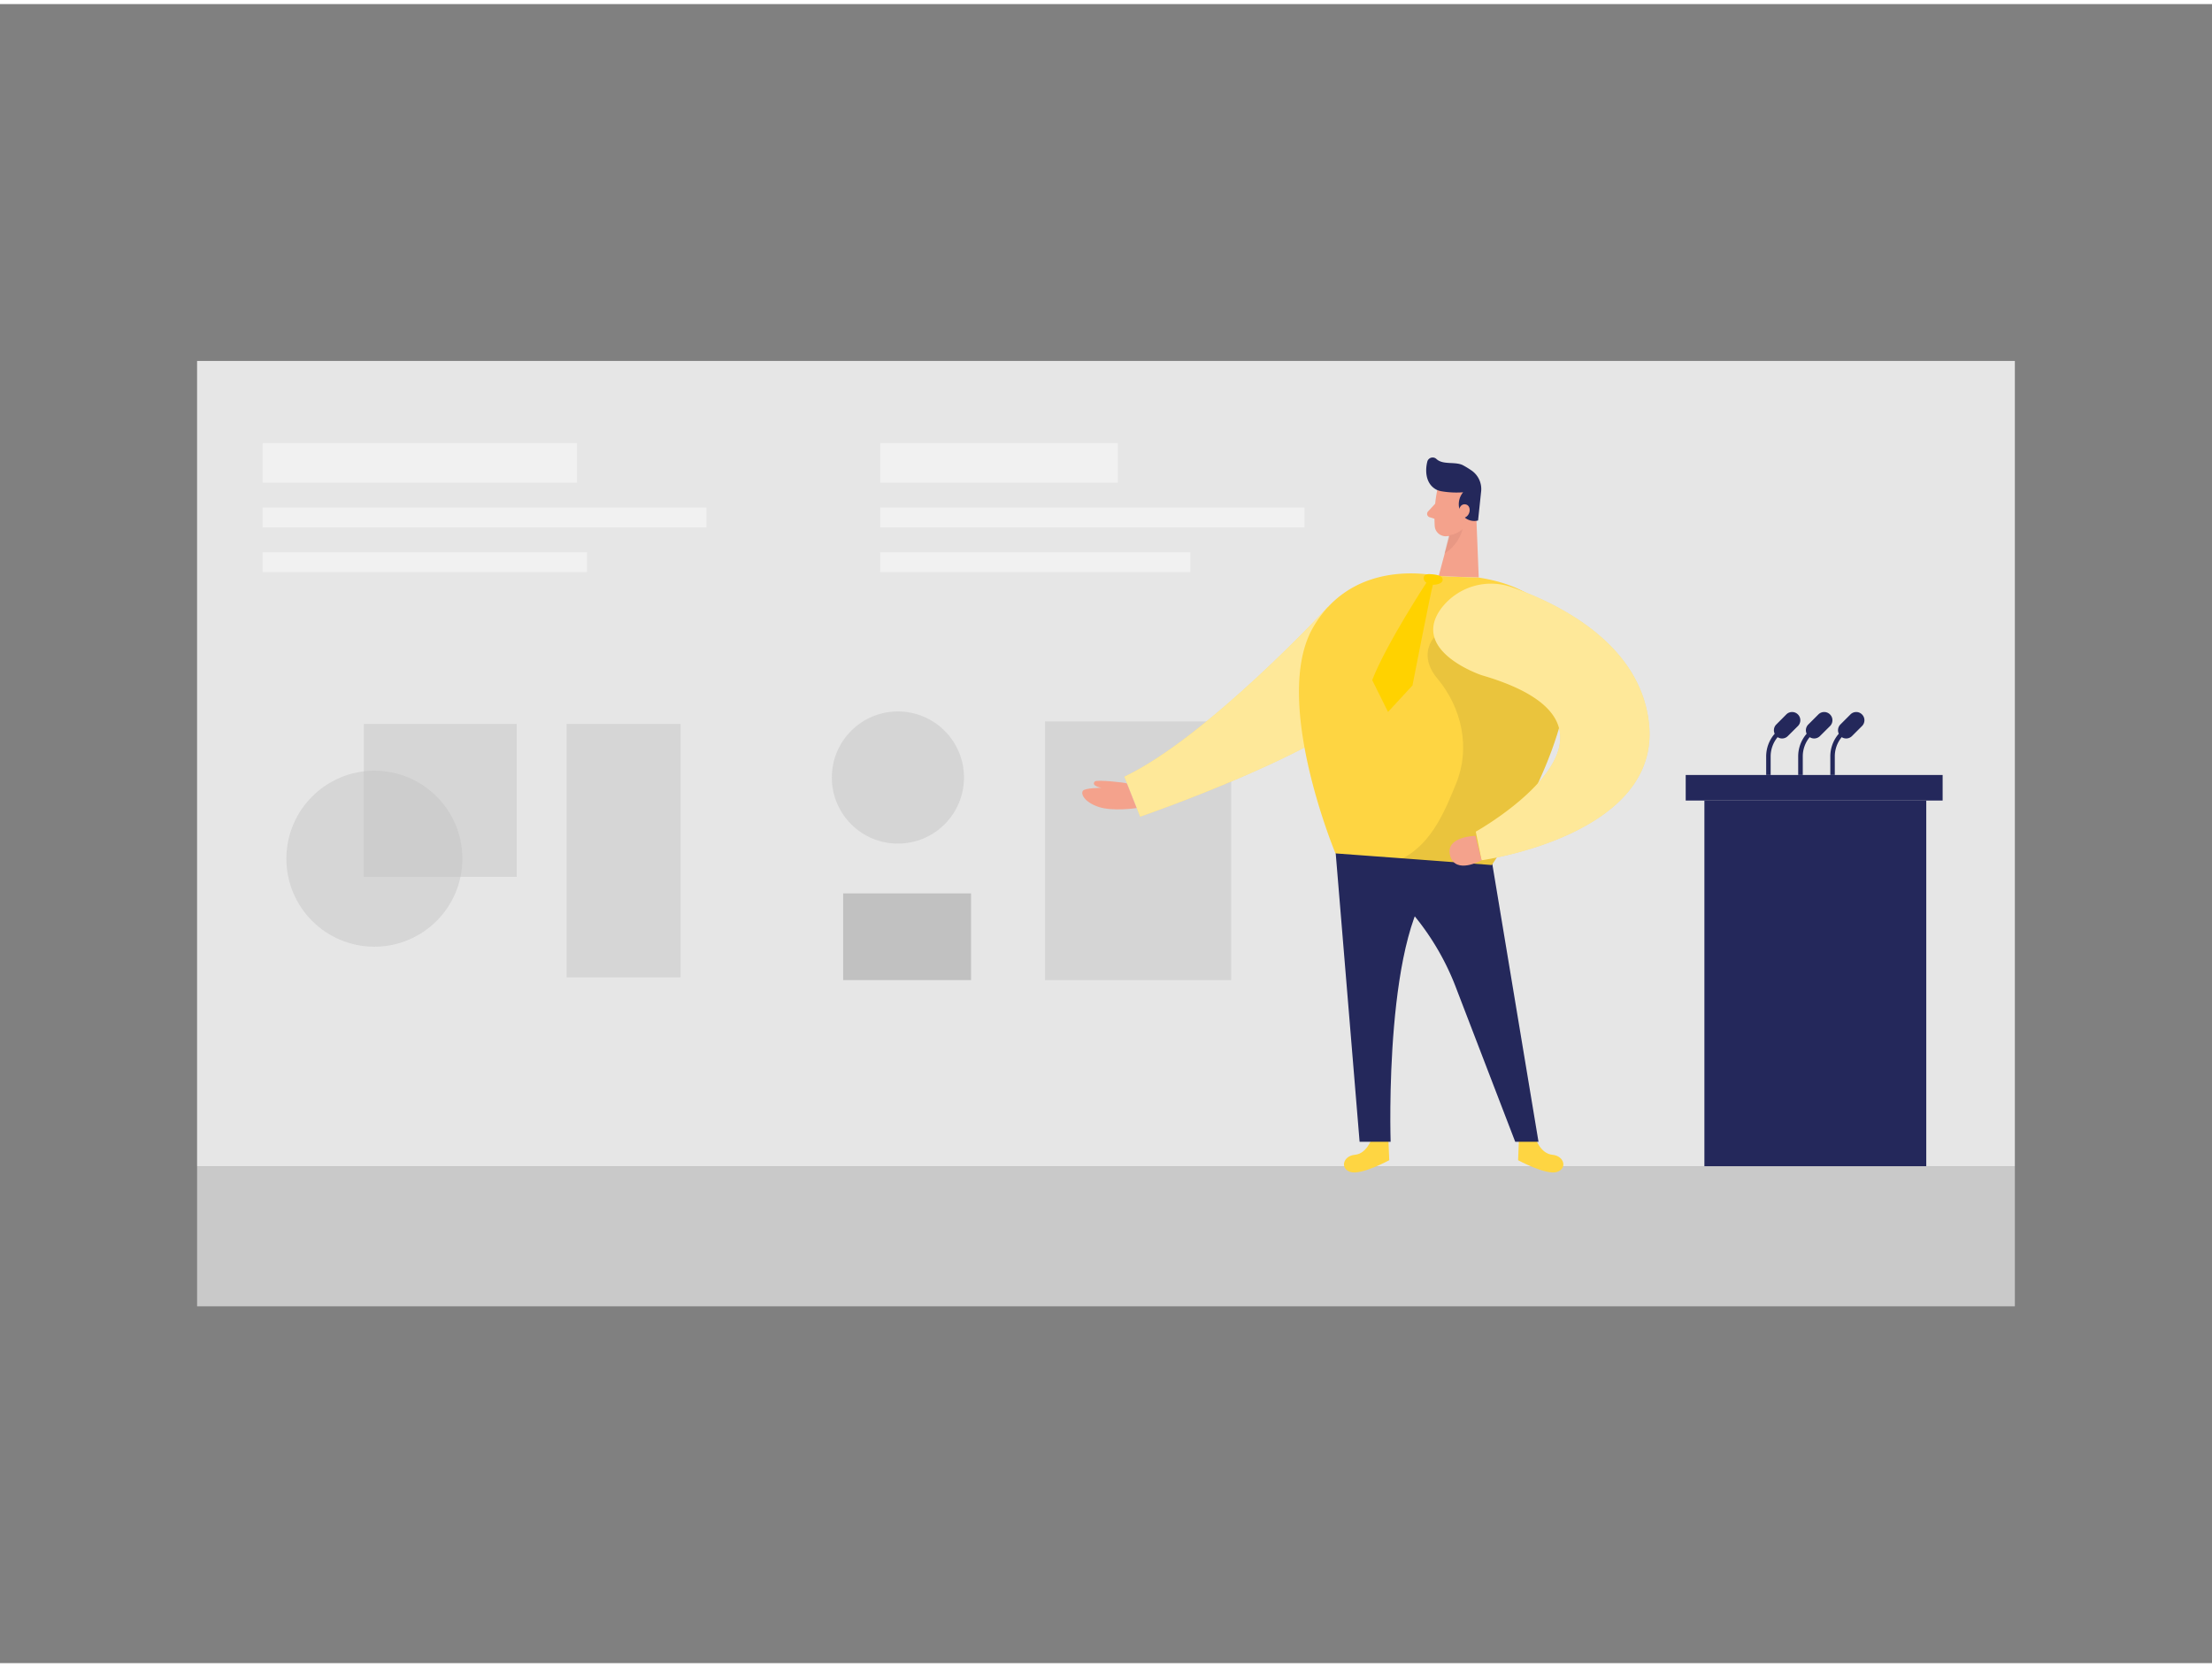 <svg id="Layer_1" data-name="Layer 1" xmlns="http://www.w3.org/2000/svg" viewBox="0 0 400 300" width="406" height="306" class="illustration styles_illustrationTablet__1DWOa"><rect x="0" y="0" width="400" height="300" fill="#808080" stroke="none"/><title>_</title><rect x="35.64" y="64.53" width="328.71" height="145.62" fill="#e6e6e6"></rect><rect x="308.21" y="144.02" width="40.12" height="66.13" fill="#24285b"></rect><rect x="304.83" y="139.4" width="46.46" height="4.62" fill="#24285b"></rect><path d="M325.12,128.45a1.48,1.48,0,0,0-2.1,0l-1.81,1.82a1.47,1.47,0,0,0-.29,1.67,6.26,6.26,0,0,0-1.54,4.12v3.34h.81v-3.34a5.46,5.46,0,0,1,1.26-3.5,1.47,1.47,0,0,0,1.85-.2l1.82-1.81A1.48,1.48,0,0,0,325.12,128.45Z" fill="#24285b"></path><path d="M330.92,128.45a1.48,1.48,0,0,0-2.1,0L327,130.27a1.47,1.47,0,0,0-.3,1.67,6.25,6.25,0,0,0-1.53,4.12v3.34H326v-3.34a5.45,5.45,0,0,1,1.25-3.5,1.49,1.49,0,0,0,1.86-.2l1.82-1.81A1.48,1.48,0,0,0,330.92,128.45Z" fill="#24285b"></path><path d="M336.71,128.45a1.47,1.47,0,0,0-2.09,0l-1.82,1.82a1.49,1.49,0,0,0-.29,1.67,6.25,6.25,0,0,0-1.53,4.12v3.34h.81v-3.34a5.45,5.45,0,0,1,1.25-3.5,1.49,1.49,0,0,0,1.86-.2l1.81-1.81A1.48,1.48,0,0,0,336.71,128.45Z" fill="#24285b"></path><rect x="47.49" y="79.39" width="56.85" height="7.15" fill="#fff" opacity="0.46"></rect><rect x="47.49" y="91.05" width="80.26" height="3.57" fill="#fff" opacity="0.46"></rect><rect x="47.49" y="99.13" width="58.66" height="3.57" fill="#fff" opacity="0.46"></rect><rect x="159.17" y="79.39" width="42.96" height="7.15" fill="#fff" opacity="0.46"></rect><rect x="159.17" y="91.05" width="76.72" height="3.57" fill="#fff" opacity="0.46"></rect><rect x="159.17" y="99.13" width="56.08" height="3.57" fill="#fff" opacity="0.46"></rect><rect x="35.64" y="210.15" width="328.71" height="25.33" fill="#c9c9c9"></rect><circle cx="162.37" cy="139.86" r="11.95" fill="#c1c1c1" opacity="0.45"></circle><rect x="188.97" y="129.71" width="33.67" height="46.78" fill="#c1c1c1" opacity="0.45"></rect><rect x="152.47" y="160.81" width="23.13" height="15.68" fill="#c1c1c1"></rect><circle cx="67.7" cy="154.54" r="15.91" fill="#c1c1c1" opacity="0.43"></circle><rect x="65.79" y="130.18" width="27.65" height="27.65" fill="#c1c1c1" opacity="0.43"></rect><rect x="102.46" y="130.18" width="20.62" height="45.82" fill="#c1c1c1" opacity="0.43"></rect><path d="M277.74,205.26s.86,2.62,3,2.82,2.73,2.51.78,3.11-7-2.13-7-2.13l.14-3.41Z" fill="#fed542"></path><path d="M248,205.26s-.86,2.62-3,2.82-2.73,2.51-.78,3.11,7-2.13,7-2.13l-.14-3.41Z" fill="#fed542"></path><path d="M269.76,154.92l8.45,50.81H274L263.4,178.15A46.71,46.71,0,0,0,244.6,155l-3.1-1.93Z" fill="#24285b"></path><path d="M241.5,153.09l4.36,52.64h5.61s-1.31-39.61,8.82-48Z" fill="#24285b"></path><path d="M240.13,109s-21.72,23.53-36.81,30.71l2.86,7.23s36.58-12.57,43.47-22.35S240.13,109,240.13,109Z" fill="#fed542"></path><path d="M240.13,109s-21.72,23.53-36.81,30.71l2.86,7.23s36.58-12.57,43.47-22.35S240.13,109,240.13,109Z" fill="#fff" opacity="0.46"></path><path d="M259.91,87.84a25.14,25.14,0,0,0-.46,6.64,2,2,0,0,0,2.27,1.73,4.43,4.43,0,0,0,3.84-2.91L267.17,90A3.62,3.62,0,0,0,266,86C264,84.09,260.29,85.43,259.91,87.84Z" fill="#f4a28c"></path><polygon points="266.88 90.57 267.4 103.68 260.15 103.45 262.68 94 266.88 90.57" fill="#f4a28c"></polygon><path d="M260.88,88.13a16.13,16.13,0,0,0,3.7.15,3.33,3.33,0,0,0-.43,3.64,2.71,2.71,0,0,0,3.13,1.46l.54-5.11a4.08,4.08,0,0,0-1.62-3.86,16.44,16.44,0,0,0-1.61-1c-1.4-.76-3.67,0-4.87-1.18a1,1,0,0,0-1.6.44c-.41,1.53-.42,4,1.58,5.11A3.73,3.73,0,0,0,260.88,88.13Z" fill="#24285b"></path><path d="M263.74,91.75s.21-1.53,1.34-1.27.85,2.46-.74,2.48Z" fill="#f4a28c"></path><path d="M259.53,90.34l-1.29,1.4a.64.64,0,0,0,.28,1.05l1.48.46Z" fill="#f4a28c"></path><path d="M262,96.05a4.72,4.72,0,0,0,2.49-1.11,7.47,7.47,0,0,1-3.28,4.41Z" fill="#ce8172" opacity="0.31"></path><path d="M241.5,153.58l12.19.9,16.07,1.2h0c.34-.5,14.08-20.31,13.8-35.45-.15-8-4.2-14.67-16.17-16.53l-4.93-.16a30.69,30.69,0,0,1-3.59-.32c-3.81-.57-15.24-1.28-21.44,9.53C229.91,125.84,241.5,153.58,241.5,153.58Z" fill="#fed542"></path><path d="M253.42,154.62l16.34,1.06h0c.34-.5,14.08-20.31,13.8-35.45-9.22-4.3-24.2-5.74-24.2-5.74s-3.06,3.14.57,7.48c4.46,5.33,6,12.63,3.37,19-1.72,4.15-4.17,10.72-9.62,13.47Z" opacity="0.08"></path><path d="M260.64,109.25a11.3,11.3,0,0,1,12.86-3.76c8.52,3,23.11,10.24,24.68,24.54,2.23,20.33-30.26,24.79-30.26,24.79l-1.05-5.17s33.65-18.82,1.05-28.3C267.92,121.35,254.88,117,260.64,109.25Z" fill="#fed542"></path><path d="M260.64,109.25a11.3,11.3,0,0,1,12.86-3.76c8.52,3,23.11,10.24,24.68,24.54,2.23,20.33-30.26,24.79-30.26,24.79l-1.05-5.17s33.65-18.82,1.05-28.3C267.92,121.35,254.88,117,260.64,109.25Z" fill="#fff" opacity="0.46"></path><path d="M266.82,150.4s-5.56.1-4.59,3.59,5.69.83,5.69.83Z" fill="#f4a28c"></path><path d="M203.78,140.93c-.05-.14-5.46-.73-5.8-.36-.77.82,1.2,1.15,1.2,1.15s-2.93,0-3.35.53.18,2,2.76,2.9,6.95.23,6.95.23Z" fill="#f4a28c"></path><path d="M257.44,103.8a1.11,1.11,0,0,0,.5.84,2.49,2.49,0,0,0,1.25.36c.59,0,1.78-.21,1.68-1s-1.62-.88-2.2-.91a1.54,1.54,0,0,0-.88.12A.66.66,0,0,0,257.44,103.8Z" fill="#ffd200"></path><path d="M258.14,104.32s-7.49,11.41-10,17.92L251,128l4.42-4.79s3.23-16.6,3.79-18.64Z" fill="#ffd200"></path></svg>